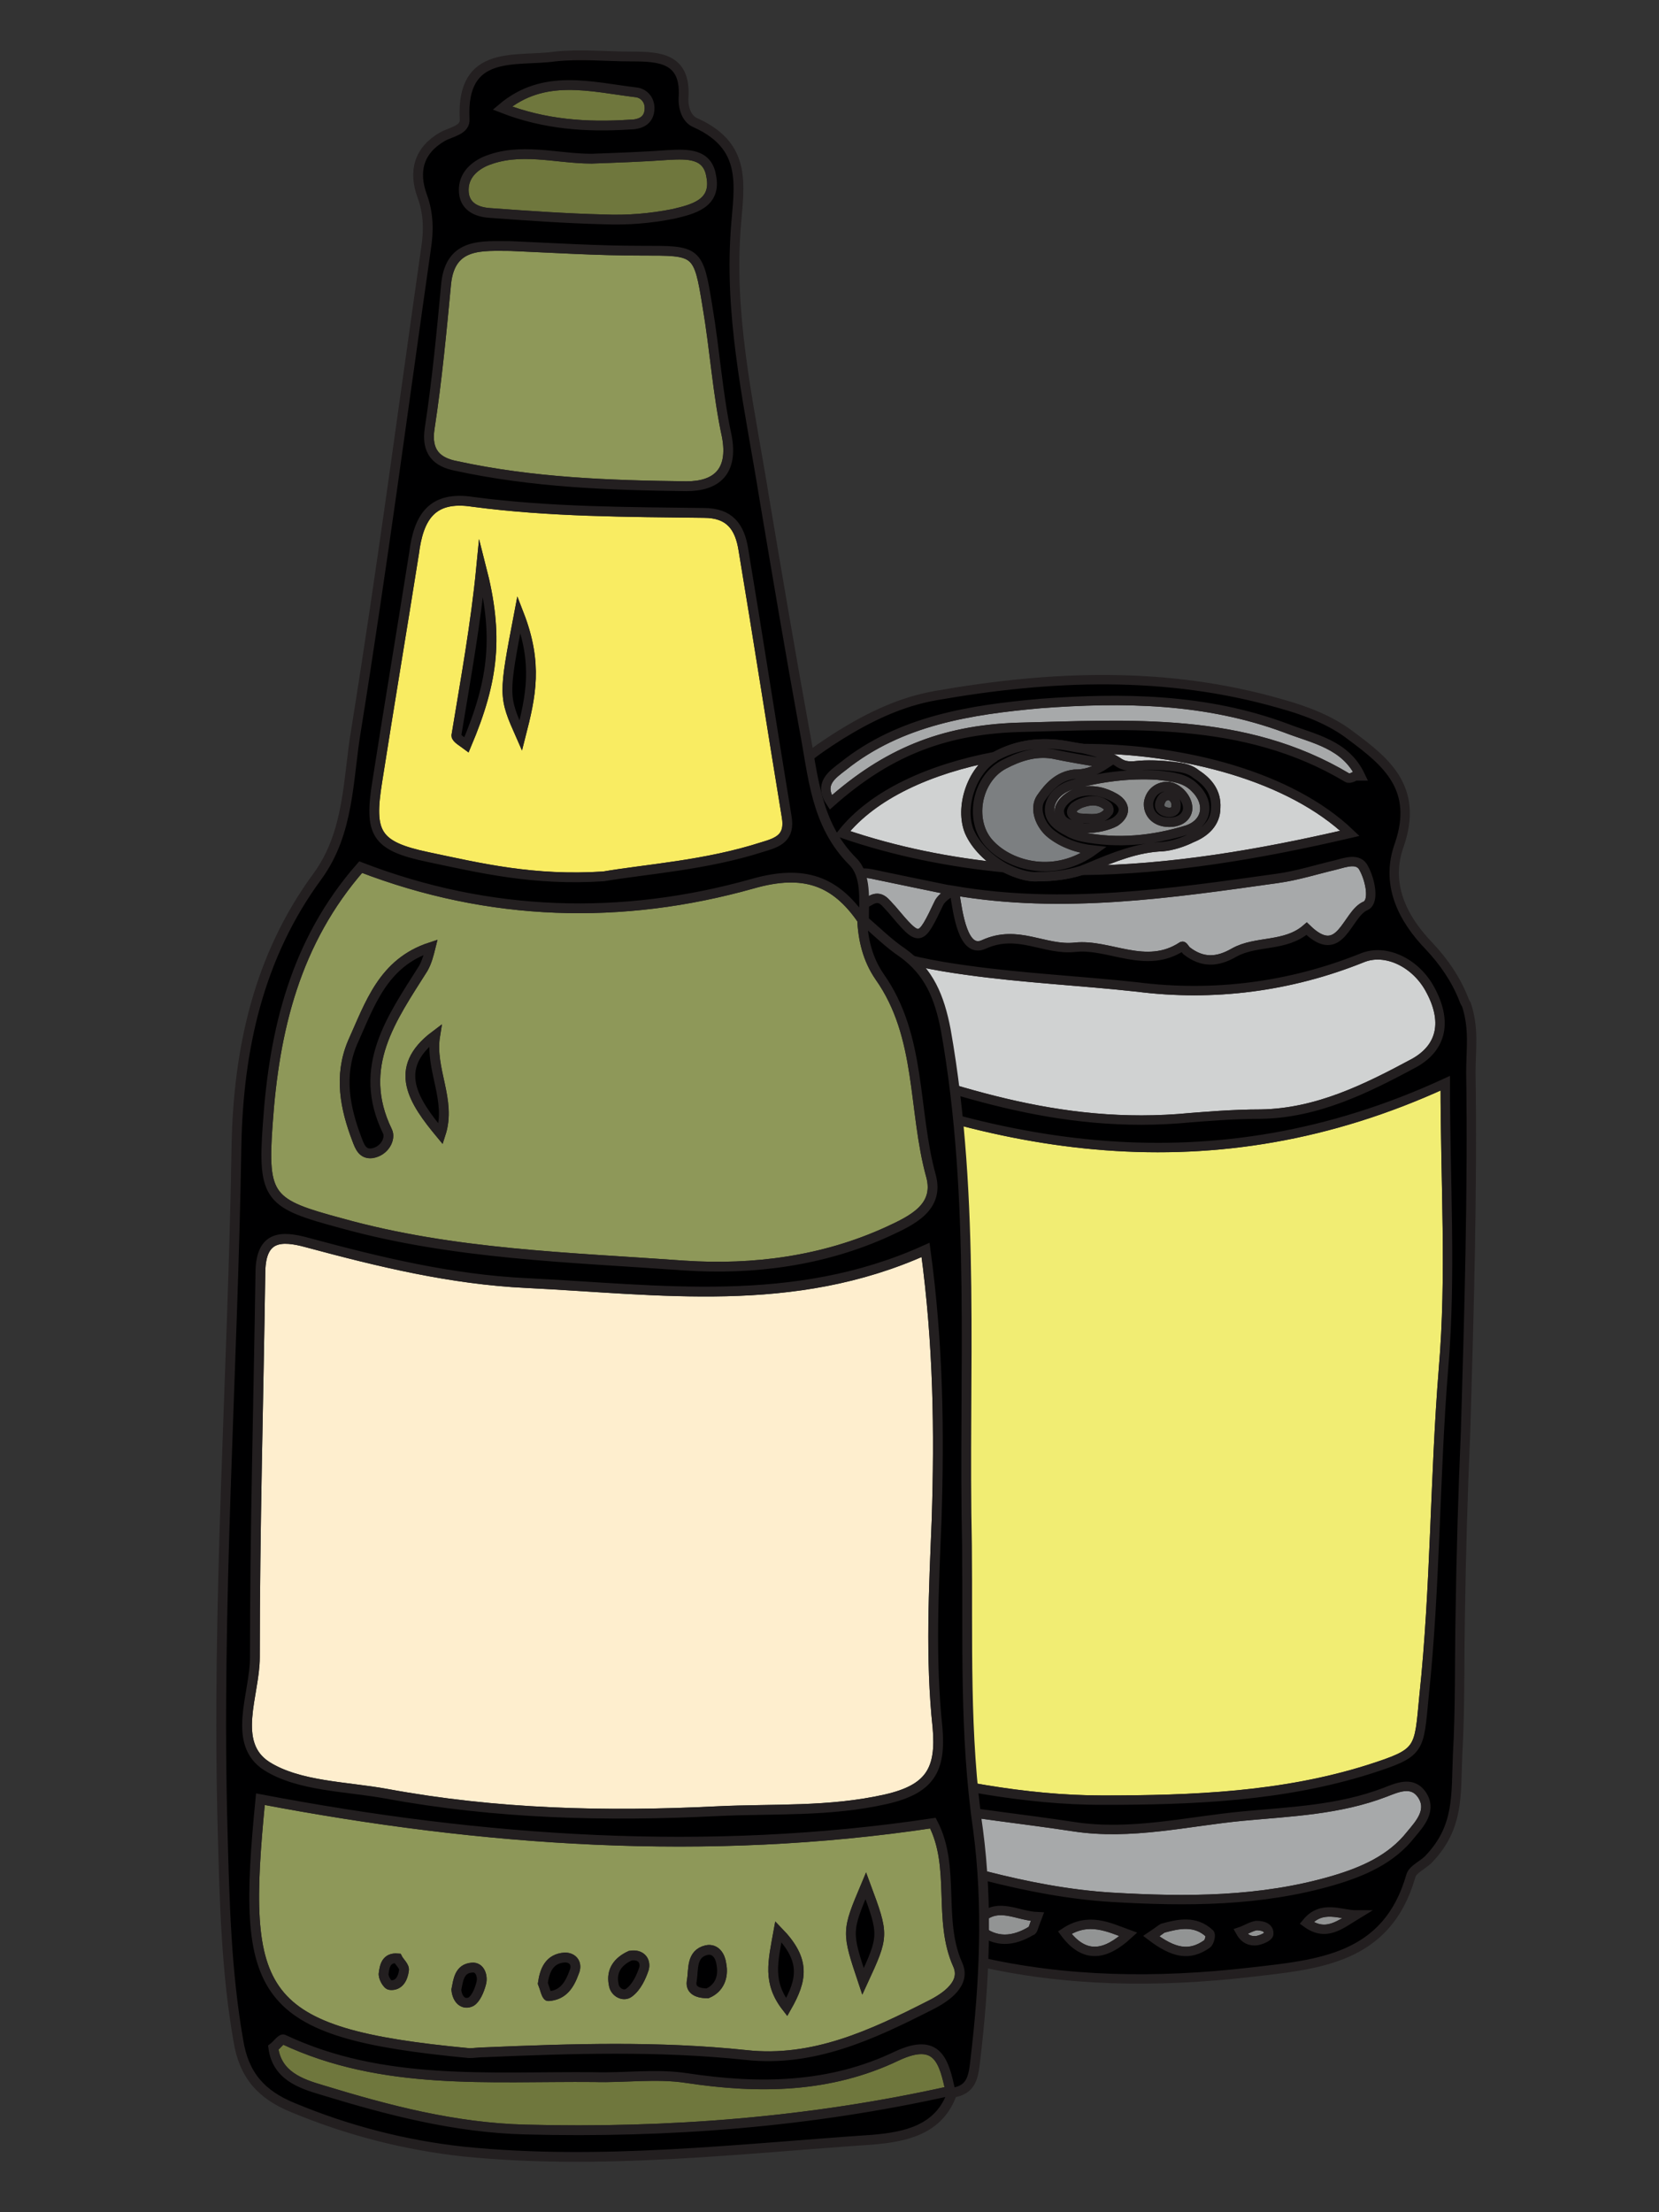 <svg width="30" height="40" fill="none" xmlns="http://www.w3.org/2000/svg"><rect width="100%" height="100%" fill="#333333" stroke="none"/><path fill-rule="evenodd" clip-rule="evenodd" d="M26.134 19.587C26.134 21.375 26.246 23.067 26.103 24.744C25.943 26.723 25.959 28.703 25.751 30.667C25.656 31.656 25.703 31.688 24.762 31.992C23.197 32.487 21.569 32.55 19.94 32.55C18.519 32.55 17.114 32.263 15.726 31.912C15.263 31.8 14.895 31.481 14.448 31.321C13.954 31.145 13.794 30.81 13.762 30.331C13.618 27.011 13.459 23.706 13.794 20.385C13.842 19.954 13.89 19.523 14.081 19.076C17.977 20.832 21.936 21.519 26.134 19.587ZM15.326 27.298C15.31 26.564 15.247 25.813 15.247 25.063C15.231 23.77 15.231 22.477 15.231 21.008C14.688 21.359 14.736 21.71 14.752 21.998C14.848 23.403 14.911 24.823 14.8 26.228C14.768 26.58 14.848 26.931 14.848 27.298C14.864 27.442 14.832 27.617 15.055 27.617C15.247 27.617 15.326 27.458 15.326 27.298ZM16.013 21.567C15.71 22.413 15.885 23.003 16.268 23.546C16.364 22.94 16.444 22.317 16.013 21.567Z" fill="#F1ED73" stroke="#231F20" stroke-width="0.17" stroke-miterlimit="10"/><path d="M25.049 32.406C24.219 32.726 23.34 32.758 22.478 32.837C21.473 32.933 20.451 33.189 19.413 33.029C17.641 32.758 15.821 32.662 14.129 31.848C14.432 32.598 14.911 33.077 15.614 33.285C17.082 33.715 18.551 34.21 20.1 34.306C21.457 34.386 22.798 34.386 24.107 34.003C24.65 33.843 25.16 33.62 25.512 33.173C25.671 32.981 25.911 32.726 25.703 32.438C25.528 32.199 25.256 32.327 25.049 32.406Z" fill="#A7A9AA" stroke="#231F20" stroke-width="0.17" stroke-miterlimit="10"/><path d="M19.253 34.945C19.621 35.44 20.004 35.344 20.403 34.977C20.052 34.849 19.684 34.657 19.253 34.945Z" fill="#929494" stroke="#231F20" stroke-width="0.17" stroke-miterlimit="10"/><path d="M17.754 34.674C17.706 34.706 17.69 34.849 17.706 34.881C18.009 35.137 18.328 35.105 18.648 34.913C18.68 34.913 18.68 34.865 18.759 34.658C18.392 34.642 18.073 34.402 17.754 34.674Z" fill="#929494" stroke="#231F20" stroke-width="0.17" stroke-miterlimit="10"/><path d="M22.718 34.818C22.622 34.834 22.526 34.898 22.431 34.93C22.511 35.073 22.622 35.105 22.734 35.089C22.814 35.073 22.926 35.025 22.942 34.977C22.957 34.85 22.83 34.818 22.718 34.818Z" fill="#929494" stroke="#231F20" stroke-width="0.17" stroke-miterlimit="10"/><path d="M23.627 34.77C23.979 35.026 24.234 34.802 24.521 34.627C24.25 34.627 23.899 34.435 23.627 34.77Z" fill="#929494" stroke="#231F20" stroke-width="0.17" stroke-miterlimit="10"/><path d="M21.027 34.866C20.995 34.882 20.963 34.914 20.819 35.01C21.218 35.313 21.506 35.377 21.825 35.154C21.873 35.121 21.905 34.978 21.873 34.962C21.618 34.722 21.314 34.786 21.027 34.866Z" fill="#929494" stroke="#231F20" stroke-width="0.17" stroke-miterlimit="10"/><path d="M15.886 33.891C15.774 33.859 15.678 33.907 15.662 34.051C15.71 34.211 15.822 34.306 15.981 34.306C16.109 34.306 16.205 34.211 16.125 34.083C16.077 34.003 15.981 33.923 15.886 33.891Z" fill="#929494" stroke="#231F20" stroke-width="0.17" stroke-miterlimit="10"/><path d="M16.875 34.467C16.907 34.531 16.945 34.594 16.987 34.658C17.019 34.642 17.067 34.626 17.067 34.594C17.083 34.531 17.051 34.467 17.051 34.403C16.998 34.424 16.939 34.445 16.875 34.467Z" fill="#929494" stroke="#231F20" stroke-width="0.17" stroke-miterlimit="10"/><path d="M17.913 15.276C18.28 15.659 19.078 15.883 19.781 15.372C19.477 15.34 19.222 15.244 19.015 15.084C18.807 14.925 18.695 14.621 18.823 14.43C18.967 14.222 19.142 14.031 19.43 13.999C19.605 13.999 19.765 13.967 20.004 13.807C19.621 13.743 19.334 13.695 19.03 13.632C18.711 13.584 18.424 13.68 18.152 13.823C17.642 14.095 17.514 14.877 17.913 15.276Z" fill="#7C7F81" stroke="#231F20" stroke-width="0.17" stroke-miterlimit="10"/><path d="M17.53 15.037C17.354 14.606 17.562 13.952 17.977 13.696C17.977 13.696 17.982 13.691 17.993 13.68C16.811 13.904 15.79 14.367 15.231 15.069C16.205 15.404 17.195 15.596 18.169 15.692C17.881 15.532 17.642 15.293 17.53 15.037Z" fill="#D0D2D2" stroke="#231F20" stroke-width="0.17" stroke-miterlimit="10"/><path d="M14.832 18.836C14.911 18.916 15.023 18.98 15.135 19.012C17.131 19.666 19.094 20.448 21.537 20.209C21.76 20.193 22.271 20.145 22.798 20.145C23.82 20.129 24.714 19.682 25.576 19.219C26.087 18.932 26.166 18.453 25.863 17.894C25.608 17.415 25.065 17.144 24.634 17.319C23.325 17.846 21.936 18.022 20.563 17.846C19.541 17.734 18.503 17.686 17.482 17.543C16.891 17.463 16.316 17.351 15.758 17.144C15.119 16.904 14.608 17.16 14.273 17.83C13.985 18.437 14.56 18.549 14.832 18.836Z" fill="#D0D2D2" stroke="#231F20" stroke-width="0.17" stroke-miterlimit="10"/><path d="M20.611 13.839C20.834 13.823 21.074 13.839 21.297 13.871C21.425 13.887 21.537 13.919 21.633 13.999C21.856 14.143 22 14.334 21.984 14.606C21.984 14.877 21.792 15.053 21.553 15.149C21.393 15.228 21.201 15.292 21.026 15.308C20.563 15.324 20.132 15.5 19.717 15.675C19.664 15.697 19.61 15.718 19.557 15.739C21.154 15.723 22.766 15.452 24.41 15.069C23.341 14.047 21.425 13.536 19.589 13.536C19.797 13.584 20.02 13.648 20.212 13.776C20.339 13.871 20.467 13.855 20.611 13.839Z" fill="#D0D2D2" stroke="#231F20" stroke-width="0.17" stroke-miterlimit="10"/><path d="M18.392 13.153C20.419 13.105 22.495 12.945 24.363 14.063C24.411 14.095 24.506 14.031 24.57 13.999C24.581 14.01 24.586 14.02 24.586 14.031C24.586 14.031 24.591 14.031 24.602 14.031C24.331 13.456 23.756 13.36 23.261 13.169C21.808 12.626 20.292 12.61 18.807 12.722C17.562 12.834 16.285 13.025 15.247 13.855C15.039 14.015 14.8 14.175 15.023 14.51C16.013 13.632 17.019 13.201 18.392 13.153Z" fill="#A7A9AA" stroke="#231F20" stroke-width="0.17" stroke-miterlimit="10"/><path d="M15.741 16.281C15.933 16.17 16.013 16.329 16.125 16.441C16.636 17.048 16.636 17.048 16.987 16.313C17.035 16.233 17.13 16.17 17.226 16.106C16.758 16.01 16.295 15.914 15.837 15.818C15.63 15.771 15.422 15.739 15.422 16.042C15.406 16.265 15.454 16.457 15.741 16.281Z" fill="#A7A9AA" stroke="#231F20" stroke-width="0.17" stroke-miterlimit="10"/><path d="M24.139 15.643C23.803 15.723 23.452 15.834 23.101 15.882C21.169 16.154 19.221 16.441 17.258 16.106C17.322 16.537 17.418 17.239 17.785 17.08C18.407 16.792 18.886 17.191 19.445 17.128C20.068 17.064 20.722 17.543 21.377 17.112C21.393 17.096 21.425 17.16 21.456 17.191C21.744 17.415 22.015 17.399 22.319 17.223C22.718 17 23.245 17.128 23.628 16.792C24.25 17.399 24.346 16.521 24.697 16.377C24.857 16.297 24.777 15.914 24.666 15.707C24.57 15.499 24.33 15.595 24.139 15.643Z" fill="#A7A9AA" stroke="#231F20" stroke-width="0.17" stroke-miterlimit="10"/><path d="M19.445 14.765C19.493 14.797 19.557 14.797 19.621 14.797C19.78 14.813 19.94 14.813 20.036 14.685C20.068 14.669 20.052 14.59 20.02 14.574C19.892 14.462 19.733 14.462 19.589 14.51C19.525 14.526 19.477 14.558 19.429 14.59C19.366 14.654 19.349 14.717 19.445 14.765Z" fill="#67696A" stroke="#231F20" stroke-width="0.17" stroke-miterlimit="10"/><path d="M21.105 14.686C21.185 14.702 21.265 14.67 21.265 14.59C21.281 14.495 21.233 14.415 21.153 14.383C21.041 14.383 21.009 14.431 20.977 14.511C20.946 14.606 21.009 14.67 21.105 14.686Z" fill="#67696A" stroke="#231F20" stroke-width="0.17" stroke-miterlimit="10"/><path fill-rule="evenodd" clip-rule="evenodd" d="M19.382 14.191C19.909 14.047 20.436 13.983 20.93 14.015C21.202 14.047 21.425 14.063 21.601 14.239C21.888 14.51 21.84 14.877 21.473 15.005C20.851 15.197 20.212 15.261 19.573 15.133C19.494 15.117 19.398 15.085 19.318 15.037C19.127 14.941 18.951 14.814 18.983 14.59C19.015 14.399 19.174 14.255 19.382 14.191ZM21.058 14.861C21.266 14.893 21.441 14.814 21.473 14.654C21.505 14.478 21.33 14.255 21.138 14.223C20.962 14.207 20.803 14.319 20.771 14.51C20.755 14.686 20.867 14.83 21.058 14.861ZM19.541 14.319C19.318 14.367 19.127 14.558 19.158 14.702C19.19 14.909 19.398 14.909 19.541 14.957C19.573 14.973 19.605 14.973 19.637 14.973C19.797 14.989 20.052 14.925 20.164 14.861C20.356 14.734 20.372 14.558 20.164 14.431C19.973 14.319 19.765 14.271 19.541 14.319Z" fill="#929494" stroke="#231F20" stroke-width="0.17" stroke-miterlimit="10"/><path fill-rule="evenodd" clip-rule="evenodd" d="M14.56 15.195C14.065 14.126 14.161 13.95 15.183 13.296C15.726 12.96 16.284 12.689 16.923 12.577C19.014 12.21 21.09 12.13 23.149 12.721C23.612 12.849 24.075 13.024 24.442 13.312C25.065 13.775 25.656 14.254 25.304 15.275C25.049 15.978 25.352 16.6 25.847 17.111C26.103 17.383 26.326 17.702 26.47 18.069C26.48 18.101 26.496 18.133 26.518 18.165C26.661 18.612 26.598 18.947 26.598 19.394C26.63 21.534 26.566 23.737 26.502 25.892C26.454 26.994 26.422 28.095 26.406 29.197C26.39 30.043 26.406 30.889 26.358 31.735C26.326 32.453 26.39 33.028 25.847 33.603C25.751 33.715 25.544 33.794 25.512 33.922C25.081 35.423 23.852 35.519 22.606 35.662C20.93 35.854 19.27 35.838 17.641 35.455C16.524 35.199 15.295 34.928 14.848 33.587C14.816 33.507 14.752 33.427 14.688 33.395C13.395 32.741 13.427 31.48 13.347 30.33C13.203 28.319 12.996 26.291 13.139 24.279C13.235 22.875 13.315 21.486 13.331 20.097C13.363 18.963 13.491 17.622 14.416 16.84C14.927 16.393 14.832 15.802 14.56 15.195ZM25.703 32.438C25.528 32.198 25.256 32.326 25.049 32.406C24.219 32.725 23.341 32.757 22.479 32.837C21.473 32.932 20.451 33.188 19.413 33.028C17.641 32.757 15.821 32.661 14.129 31.847C14.432 32.597 14.911 33.076 15.614 33.284C17.083 33.715 18.551 34.209 20.1 34.305C21.457 34.385 22.798 34.385 24.107 34.002C24.65 33.842 25.161 33.619 25.512 33.172C25.672 32.98 25.911 32.725 25.703 32.438ZM17.067 34.593C17.083 34.529 17.051 34.465 17.051 34.401C16.997 34.422 16.939 34.444 16.875 34.465C16.907 34.529 16.944 34.593 16.987 34.657C17.019 34.641 17.067 34.625 17.067 34.593ZM18.759 34.657C18.392 34.641 18.072 34.401 17.753 34.672C17.705 34.704 17.689 34.848 17.705 34.88C18.009 35.136 18.328 35.104 18.647 34.912C18.679 34.912 18.679 34.864 18.759 34.657ZM20.403 34.976C20.052 34.848 19.685 34.657 19.254 34.944C19.621 35.439 20.004 35.343 20.403 34.976ZM21.872 34.96C21.617 34.72 21.313 34.784 21.026 34.864C20.994 34.88 20.962 34.912 20.818 35.008C21.217 35.311 21.505 35.375 21.824 35.151C21.872 35.12 21.904 34.976 21.872 34.96ZM22.942 34.976C22.958 34.848 22.83 34.816 22.718 34.816C22.622 34.832 22.527 34.896 22.431 34.928C22.511 35.072 22.622 35.104 22.734 35.088C22.814 35.072 22.926 35.024 22.942 34.976ZM24.522 34.625C24.251 34.625 23.899 34.433 23.628 34.768C23.979 35.024 24.235 34.8 24.522 34.625ZM16.125 34.082C16.077 34.002 15.981 33.922 15.885 33.89C15.774 33.858 15.678 33.906 15.662 34.05C15.71 34.209 15.821 34.305 15.981 34.305C16.109 34.305 16.204 34.209 16.125 34.082ZM26.135 19.586C21.936 21.518 17.977 20.831 14.081 19.075C13.89 19.522 13.842 19.953 13.794 20.384C13.459 23.705 13.618 27.009 13.762 30.33C13.794 30.809 13.954 31.144 14.448 31.32C14.895 31.48 15.263 31.799 15.726 31.911C17.114 32.262 18.519 32.549 19.94 32.549C21.569 32.549 23.197 32.485 24.762 31.99C25.703 31.687 25.656 31.655 25.751 30.665C25.959 28.702 25.943 26.722 26.103 24.742C26.246 23.066 26.135 21.374 26.135 19.586ZM24.139 15.643C23.804 15.722 23.453 15.834 23.101 15.882C21.169 16.153 19.222 16.441 17.258 16.105C17.322 16.537 17.418 17.239 17.785 17.079C18.408 16.792 18.887 17.191 19.445 17.127C20.068 17.063 20.723 17.542 21.377 17.111C21.393 17.095 21.425 17.159 21.457 17.191C21.744 17.415 22.016 17.399 22.319 17.223C22.718 17 23.245 17.127 23.628 16.792C24.251 17.399 24.346 16.521 24.698 16.377C24.857 16.297 24.778 15.914 24.666 15.706C24.57 15.499 24.331 15.595 24.139 15.643ZM15.422 16.042C15.406 16.265 15.454 16.457 15.742 16.281C15.933 16.169 16.013 16.329 16.125 16.441C16.636 17.047 16.636 17.047 16.987 16.313C17.035 16.233 17.131 16.169 17.226 16.105C16.758 16.01 16.295 15.914 15.837 15.818C15.63 15.77 15.422 15.738 15.422 16.042ZM18.168 15.69C18.36 15.786 18.583 15.866 18.775 15.85C19.046 15.85 19.302 15.818 19.557 15.738C21.154 15.722 22.766 15.451 24.41 15.068C23.341 14.046 21.425 13.535 19.589 13.535C19.461 13.519 19.318 13.487 19.206 13.471C18.727 13.408 18.344 13.487 17.993 13.679C16.811 13.902 15.789 14.365 15.231 15.068C16.204 15.403 17.194 15.595 18.168 15.69ZM15.023 14.509C16.013 13.631 17.019 13.2 18.392 13.152C20.419 13.104 22.495 12.944 24.363 14.062C24.41 14.094 24.506 14.03 24.57 13.998C24.581 14.009 24.586 14.02 24.586 14.03C24.586 14.03 24.591 14.03 24.602 14.03C24.331 13.455 23.756 13.36 23.261 13.168C21.808 12.625 20.291 12.609 18.807 12.721C17.561 12.833 16.284 13.024 15.247 13.854C15.039 14.014 14.8 14.174 15.023 14.509ZM14.273 17.83C13.985 18.436 14.56 18.548 14.832 18.835C14.911 18.915 15.023 18.979 15.135 19.011C17.131 19.666 19.094 20.448 21.537 20.208C21.76 20.192 22.271 20.145 22.798 20.145C23.82 20.129 24.714 19.682 25.576 19.219C26.087 18.931 26.166 18.452 25.863 17.894C25.608 17.415 25.065 17.143 24.634 17.319C23.325 17.846 21.936 18.021 20.563 17.846C19.541 17.734 18.503 17.686 17.482 17.542C16.891 17.462 16.316 17.351 15.758 17.143C15.119 16.904 14.608 17.159 14.273 17.83Z" fill="#000001" stroke="#231F20" stroke-width="0.17" stroke-miterlimit="10"/><path d="M15.231 21.007C14.688 21.358 14.736 21.709 14.752 21.997C14.848 23.402 14.912 24.822 14.8 26.227C14.768 26.578 14.848 26.93 14.848 27.297C14.864 27.441 14.832 27.616 15.056 27.616C15.247 27.616 15.327 27.457 15.327 27.297C15.311 26.563 15.247 25.812 15.247 25.062C15.231 23.769 15.231 22.476 15.231 21.007Z" fill="#000001" stroke="#231F20" stroke-width="0.17" stroke-miterlimit="10"/><path d="M16.269 23.546C16.365 22.939 16.445 22.317 16.014 21.566C15.71 22.413 15.886 23.003 16.269 23.546Z" fill="#000001" stroke="#231F20" stroke-width="0.17" stroke-miterlimit="10"/><path fill-rule="evenodd" clip-rule="evenodd" d="M17.976 13.696C17.976 13.696 17.982 13.691 17.992 13.68C18.344 13.488 18.727 13.409 19.206 13.472C19.317 13.488 19.461 13.52 19.589 13.536C19.796 13.584 20.02 13.648 20.212 13.776C20.339 13.871 20.467 13.855 20.611 13.839C20.834 13.824 21.074 13.839 21.297 13.871C21.425 13.887 21.537 13.919 21.632 13.999C21.856 14.143 22 14.334 21.984 14.606C21.984 14.877 21.792 15.053 21.553 15.149C21.393 15.229 21.201 15.292 21.026 15.308C20.563 15.324 20.132 15.5 19.717 15.675C19.663 15.697 19.61 15.718 19.557 15.739C19.302 15.819 19.046 15.851 18.775 15.851C18.583 15.867 18.36 15.787 18.168 15.691C17.881 15.532 17.641 15.292 17.529 15.037C17.354 14.606 17.561 13.951 17.976 13.696ZM19.381 14.191C19.174 14.255 19.014 14.398 18.982 14.59C18.95 14.813 19.126 14.941 19.317 15.037C19.397 15.085 19.493 15.117 19.573 15.133C20.212 15.26 20.85 15.197 21.473 15.005C21.84 14.877 21.888 14.51 21.601 14.239C21.425 14.063 21.201 14.047 20.93 14.015C20.435 13.983 19.908 14.047 19.381 14.191ZM17.913 15.276C18.28 15.659 19.078 15.883 19.78 15.372C19.477 15.34 19.222 15.244 19.014 15.085C18.807 14.925 18.695 14.622 18.823 14.43C18.966 14.223 19.142 14.031 19.429 13.999C19.605 13.999 19.765 13.967 20.004 13.808C19.621 13.744 19.334 13.696 19.03 13.632C18.711 13.584 18.424 13.68 18.152 13.823C17.641 14.095 17.514 14.877 17.913 15.276Z" fill="#000001" stroke="#231F20" stroke-width="0.17" stroke-miterlimit="10"/><path fill-rule="evenodd" clip-rule="evenodd" d="M19.541 14.318C19.765 14.27 19.973 14.318 20.164 14.43C20.372 14.557 20.356 14.733 20.164 14.861C20.052 14.925 19.797 14.988 19.637 14.972C19.605 14.972 19.573 14.972 19.541 14.956C19.398 14.909 19.19 14.909 19.158 14.701C19.126 14.557 19.318 14.366 19.541 14.318ZM19.446 14.765C19.494 14.797 19.557 14.797 19.621 14.797C19.781 14.813 19.941 14.813 20.036 14.685C20.068 14.669 20.052 14.589 20.02 14.573C19.893 14.461 19.733 14.461 19.589 14.509C19.526 14.525 19.478 14.557 19.43 14.589C19.366 14.653 19.35 14.717 19.446 14.765Z" fill="#000001" stroke="#231F20" stroke-width="0.17" stroke-miterlimit="10"/><path fill-rule="evenodd" clip-rule="evenodd" d="M20.77 14.51C20.802 14.318 20.962 14.206 21.137 14.222C21.329 14.254 21.505 14.478 21.473 14.653C21.441 14.813 21.265 14.893 21.057 14.861C20.866 14.829 20.754 14.685 20.77 14.51ZM21.105 14.685C21.185 14.701 21.265 14.669 21.265 14.589C21.281 14.494 21.233 14.414 21.153 14.382C21.041 14.382 21.009 14.43 20.978 14.51C20.946 14.605 21.009 14.669 21.105 14.685Z" fill="#000001" stroke="#231F20" stroke-width="0.17" stroke-miterlimit="10"/><path fill-rule="evenodd" clip-rule="evenodd" d="M12.728 9.275C13.194 9.275 13.377 9.524 13.443 9.94C13.71 11.538 13.959 13.151 14.225 14.765C14.292 15.148 14.075 15.231 13.793 15.314C12.761 15.647 11.696 15.713 10.915 15.847C9.65 15.93 8.685 15.697 7.737 15.497C6.789 15.297 6.672 15.065 6.822 14.133C7.038 12.752 7.271 11.371 7.487 10.007C7.57 9.358 7.803 8.959 8.552 9.075C9.933 9.258 11.33 9.258 12.728 9.275ZM8.702 10.257C8.602 11.288 8.419 12.286 8.253 13.301C8.253 13.351 8.369 13.418 8.436 13.467C8.935 12.286 9.018 11.488 8.702 10.257ZM9.384 11.105C9.101 12.586 9.101 12.586 9.417 13.301C9.6 12.586 9.733 12.003 9.384 11.105Z" fill="#F9EC62" stroke="#231F20" stroke-width="0.177" stroke-miterlimit="10"/><path d="M16.737 22.601C14.342 23.683 11.929 23.317 9.517 23.2C8.153 23.134 6.855 22.817 5.557 22.468C5.075 22.335 4.725 22.352 4.709 22.984C4.676 25.313 4.609 27.642 4.609 29.971C4.609 30.637 4.176 31.519 4.825 31.935C5.408 32.301 6.256 32.301 6.988 32.434C8.968 32.8 10.948 32.85 12.961 32.75C13.992 32.7 14.99 32.766 16.022 32.533C16.82 32.35 17.02 32.001 16.954 31.236C16.82 29.988 16.887 28.724 16.937 27.476C16.987 25.895 16.97 24.315 16.737 22.601Z" fill="#FEEECE" stroke="#231F20" stroke-width="0.177" stroke-miterlimit="10"/><path fill-rule="evenodd" clip-rule="evenodd" d="M13.61 15.978C14.541 15.712 15.107 15.928 15.589 16.627C15.589 16.616 15.589 16.61 15.589 16.61C15.606 16.993 15.689 17.342 15.906 17.659C16.671 18.74 16.505 20.071 16.837 21.269C16.987 21.834 16.488 22.067 16.055 22.267C14.891 22.799 13.626 22.966 12.379 22.883C10.299 22.733 8.203 22.683 6.173 22.117C4.875 21.768 4.742 21.668 4.842 20.32C4.959 18.623 5.341 17.026 6.522 15.679C8.852 16.577 11.247 16.644 13.61 15.978ZM7.005 20.453C6.439 19.289 7.088 18.407 7.654 17.509C7.72 17.392 7.754 17.259 7.787 17.126C6.922 17.409 6.689 18.158 6.373 18.856C6.123 19.455 6.24 20.038 6.456 20.603C6.506 20.736 6.556 20.869 6.722 20.853C6.955 20.82 7.071 20.587 7.005 20.453ZM7.87 18.723C7.071 19.322 7.487 19.921 7.97 20.503C8.17 19.888 7.77 19.339 7.87 18.723Z" fill="#8E9859" stroke="#231F20" stroke-width="0.177" stroke-miterlimit="10"/><path d="M11.597 4.532C10.798 4.532 10.016 4.482 9.234 4.449C8.718 4.449 8.153 4.382 8.07 5.114C7.986 5.996 7.903 6.878 7.77 7.743C7.703 8.176 7.903 8.359 8.253 8.425C9.633 8.725 11.014 8.774 12.412 8.791C12.961 8.791 13.26 8.525 13.144 7.893C12.977 7.127 12.928 6.329 12.794 5.547C12.628 4.515 12.611 4.532 11.597 4.532Z" fill="#8E9859" stroke="#231F20" stroke-width="0.177" stroke-miterlimit="10"/><path fill-rule="evenodd" clip-rule="evenodd" d="M16.87 32.964C17.286 33.763 16.953 34.711 17.32 35.526C17.469 35.859 17.12 36.109 16.82 36.258C15.772 36.791 14.708 37.29 13.493 37.157C11.913 36.99 10.349 37.04 8.768 37.107C8.668 37.107 8.569 37.123 8.485 37.123C4.626 36.758 4.359 36.092 4.709 32.532C8.735 33.297 12.778 33.58 16.87 32.964ZM7.304 35.626C7.321 35.56 7.221 35.477 7.188 35.41C6.988 35.393 6.955 35.543 6.938 35.676C6.921 35.743 7.005 35.892 7.055 35.892C7.221 35.909 7.288 35.759 7.304 35.626ZM8.535 35.576C8.302 35.593 8.286 35.809 8.252 35.976C8.269 36.159 8.386 36.258 8.519 36.192C8.602 36.142 8.668 35.992 8.702 35.859C8.735 35.743 8.685 35.56 8.535 35.576ZM10.216 35.393C9.933 35.41 9.85 35.626 9.816 35.859C9.85 35.942 9.883 36.092 9.916 36.092C10.182 36.075 10.299 35.892 10.382 35.66C10.448 35.51 10.365 35.393 10.216 35.393ZM11.397 35.36C11.181 35.46 11.047 35.626 11.097 35.876C11.114 36.026 11.28 36.109 11.38 36.026C11.513 35.926 11.596 35.743 11.646 35.593C11.68 35.46 11.596 35.327 11.397 35.36ZM13.044 35.51C13.027 35.377 12.944 35.227 12.778 35.26C12.495 35.327 12.545 35.61 12.511 35.809C12.478 35.959 12.578 36.042 12.794 36.042C12.994 35.959 13.094 35.759 13.044 35.51ZM14.075 34.928C13.976 35.477 13.876 35.843 14.225 36.292C14.508 35.793 14.575 35.443 14.075 34.928ZM15.656 34.096C15.306 34.928 15.306 34.928 15.606 35.826C15.989 34.994 15.989 34.994 15.656 34.096Z" fill="#8E9859" stroke="#231F20" stroke-width="0.177" stroke-miterlimit="10"/><path d="M16.221 37.174C15.007 37.756 13.726 37.773 12.411 37.573C11.862 37.49 11.297 37.573 10.748 37.557C8.851 37.54 6.921 37.723 5.124 36.875C5.091 36.858 5.008 36.974 4.941 37.024C5.008 37.523 5.424 37.673 5.823 37.79C7.021 38.156 8.219 38.472 9.5 38.505C12.095 38.572 14.657 38.372 17.186 37.806C17.07 37.291 16.97 36.825 16.221 37.174Z" fill="#6F773D" stroke="#231F20" stroke-width="0.177" stroke-miterlimit="10"/><path d="M11.38 2.254C11.547 2.254 11.746 2.204 11.746 1.954C11.746 1.788 11.63 1.688 11.513 1.671C10.682 1.571 9.833 1.322 9.084 1.954C9.85 2.254 10.615 2.304 11.38 2.254Z" fill="#6F773D" stroke="#231F20" stroke-width="0.177" stroke-miterlimit="10"/><path d="M8.851 3.851C9.533 3.901 10.232 3.95 10.931 3.967C11.347 3.984 11.762 3.95 12.178 3.867C12.528 3.784 12.96 3.684 12.861 3.185C12.794 2.769 12.428 2.786 12.095 2.802C11.629 2.836 11.164 2.852 10.698 2.869C10.049 2.869 9.4 2.653 8.768 2.919C8.552 3.019 8.385 3.185 8.385 3.435C8.385 3.734 8.618 3.834 8.851 3.851Z" fill="#6F773D" stroke="#231F20" stroke-width="0.177" stroke-miterlimit="10"/><path fill-rule="evenodd" clip-rule="evenodd" d="M8.402 2.153C8.336 0.872 9.334 1.122 10.033 1.022C10.498 0.972 10.964 1.022 11.43 1.022C11.929 1.022 12.395 1.055 12.362 1.738C12.345 1.937 12.412 2.154 12.578 2.22C13.61 2.686 13.327 3.484 13.293 4.333C13.21 5.913 13.576 7.477 13.826 9.041C14.059 10.422 14.292 11.803 14.541 13.167C14.707 14.016 14.741 14.897 15.423 15.579C15.672 15.829 15.623 16.262 15.623 16.644C15.855 16.844 16.072 17.06 16.321 17.227C16.804 17.576 16.987 18.025 17.103 18.624C17.652 21.718 17.419 24.83 17.486 27.941C17.503 29.654 17.436 31.368 17.686 33.082C17.869 34.462 17.802 35.86 17.636 37.257C17.602 37.557 17.569 37.79 17.22 37.84C16.987 38.522 16.355 38.638 15.789 38.688C13.327 38.855 10.864 39.154 8.386 38.904C7.321 38.788 6.289 38.522 5.291 38.106C4.725 37.873 4.409 37.524 4.309 36.891C4.093 35.66 4.06 34.396 4.027 33.148C3.91 29.006 4.21 24.863 4.276 20.72C4.309 18.973 4.675 17.293 5.74 15.846C6.323 15.047 6.289 14.082 6.439 13.2C6.905 10.306 7.287 7.411 7.703 4.499C7.753 4.183 7.753 3.867 7.637 3.551C7.47 3.102 7.57 2.719 8.003 2.47C8.153 2.386 8.419 2.353 8.402 2.153ZM17.186 37.806C17.07 37.291 16.97 36.825 16.221 37.174C15.007 37.757 13.726 37.773 12.412 37.574C11.863 37.49 11.297 37.574 10.748 37.557C8.851 37.54 6.921 37.723 5.125 36.875C5.091 36.858 5.008 36.975 4.942 37.025C5.008 37.524 5.424 37.673 5.823 37.79C7.021 38.156 8.219 38.472 9.5 38.505C12.095 38.572 14.658 38.372 17.186 37.806ZM16.87 32.965C12.778 33.581 8.735 33.298 4.709 32.532C4.359 36.093 4.626 36.758 8.485 37.124C8.568 37.124 8.668 37.108 8.768 37.108C10.349 37.041 11.912 36.991 13.493 37.158C14.707 37.291 15.772 36.792 16.82 36.259C17.12 36.109 17.469 35.86 17.32 35.527C16.953 34.712 17.286 33.764 16.87 32.965ZM16.937 27.475C16.987 25.894 16.97 24.314 16.737 22.6C14.341 23.682 11.929 23.316 9.517 23.199C8.153 23.133 6.855 22.817 5.557 22.467C5.075 22.334 4.725 22.351 4.709 22.983C4.675 25.312 4.609 27.641 4.609 29.971C4.609 30.636 4.176 31.518 4.825 31.934C5.407 32.3 6.256 32.3 6.988 32.433C8.968 32.799 10.948 32.849 12.961 32.749C13.992 32.699 14.99 32.766 16.022 32.532C16.82 32.349 17.02 32 16.953 31.235C16.82 29.987 16.887 28.723 16.937 27.475ZM13.61 15.979C11.247 16.644 8.851 16.578 6.522 15.679C5.341 17.027 4.958 18.624 4.842 20.321C4.742 21.669 4.875 21.768 6.173 22.118C8.203 22.683 10.299 22.733 12.378 22.883C13.626 22.966 14.89 22.8 16.055 22.268C16.488 22.068 16.987 21.835 16.837 21.269C16.504 20.072 16.671 18.741 15.905 17.659C15.689 17.343 15.606 16.994 15.589 16.611C15.589 16.611 15.589 16.616 15.589 16.628C15.107 15.929 14.541 15.713 13.61 15.979ZM12.728 9.274C11.33 9.257 9.933 9.257 8.552 9.074C7.803 8.958 7.57 9.357 7.487 10.006C7.271 11.37 7.038 12.751 6.822 14.132C6.672 15.064 6.788 15.297 7.737 15.496C8.685 15.696 9.65 15.929 10.914 15.846C11.696 15.713 12.761 15.646 13.793 15.313C14.075 15.23 14.292 15.147 14.225 14.764C13.959 13.15 13.709 11.537 13.443 9.94C13.377 9.524 13.194 9.274 12.728 9.274ZM12.794 5.547C12.628 4.516 12.611 4.533 11.596 4.533C10.798 4.533 10.016 4.483 9.234 4.449C8.718 4.449 8.153 4.383 8.069 5.115C7.986 5.997 7.903 6.878 7.77 7.744C7.703 8.176 7.903 8.359 8.252 8.426C9.633 8.725 11.014 8.775 12.412 8.792C12.961 8.792 13.26 8.525 13.144 7.893C12.977 7.128 12.927 6.329 12.794 5.547ZM9.084 1.954C9.85 2.253 10.615 2.303 11.38 2.253C11.546 2.253 11.746 2.203 11.746 1.954C11.746 1.787 11.63 1.688 11.513 1.671C10.681 1.571 9.833 1.322 9.084 1.954ZM8.386 3.435C8.386 3.734 8.618 3.834 8.851 3.85C9.533 3.9 10.232 3.95 10.931 3.967C11.347 3.984 11.763 3.95 12.179 3.867C12.528 3.784 12.961 3.684 12.861 3.185C12.794 2.769 12.428 2.786 12.095 2.802C11.63 2.836 11.164 2.852 10.698 2.869C10.049 2.869 9.4 2.653 8.768 2.919C8.552 3.019 8.386 3.185 8.386 3.435Z" fill="#000001" stroke="#231F20" stroke-width="0.177" stroke-miterlimit="10"/><path d="M7.654 17.51C7.72 17.393 7.754 17.26 7.787 17.127C6.922 17.41 6.689 18.158 6.373 18.857C6.123 19.456 6.24 20.038 6.456 20.604C6.506 20.737 6.556 20.87 6.722 20.854C6.955 20.82 7.072 20.587 7.005 20.454C6.439 19.29 7.088 18.408 7.654 17.51Z" fill="#000001" stroke="#231F20" stroke-width="0.177" stroke-miterlimit="10"/><path d="M7.869 18.724C7.071 19.323 7.487 19.922 7.969 20.504C8.169 19.888 7.769 19.339 7.869 18.724Z" fill="#000001" stroke="#231F20" stroke-width="0.177" stroke-miterlimit="10"/><path d="M15.606 35.827C15.989 34.995 15.989 34.995 15.656 34.097C15.306 34.928 15.306 34.928 15.606 35.827Z" fill="#000001" stroke="#231F20" stroke-width="0.177" stroke-miterlimit="10"/><path d="M14.225 36.292C14.508 35.793 14.575 35.444 14.076 34.928C13.976 35.477 13.876 35.843 14.225 36.292Z" fill="#000001" stroke="#231F20" stroke-width="0.177" stroke-miterlimit="10"/><path d="M11.397 35.362C11.181 35.461 11.047 35.628 11.097 35.877C11.114 36.027 11.28 36.11 11.38 36.027C11.513 35.927 11.597 35.744 11.646 35.594C11.68 35.461 11.597 35.328 11.397 35.362Z" fill="#000001" stroke="#231F20" stroke-width="0.177" stroke-miterlimit="10"/><path d="M12.777 35.261C12.495 35.327 12.544 35.61 12.511 35.81C12.478 35.959 12.578 36.042 12.794 36.042C12.994 35.959 13.094 35.76 13.044 35.51C13.027 35.377 12.944 35.227 12.777 35.261Z" fill="#000001" stroke="#231F20" stroke-width="0.177" stroke-miterlimit="10"/><path d="M10.215 35.395C9.932 35.412 9.849 35.628 9.816 35.861C9.849 35.944 9.882 36.094 9.916 36.094C10.182 36.077 10.298 35.894 10.382 35.661C10.448 35.511 10.365 35.395 10.215 35.395Z" fill="#000001" stroke="#231F20" stroke-width="0.177" stroke-miterlimit="10"/><path d="M8.535 35.578C8.302 35.594 8.286 35.811 8.252 35.977C8.269 36.16 8.386 36.26 8.519 36.193C8.602 36.143 8.668 35.994 8.702 35.861C8.735 35.744 8.685 35.561 8.535 35.578Z" fill="#000001" stroke="#231F20" stroke-width="0.177" stroke-miterlimit="10"/><path d="M6.939 35.677C6.922 35.743 7.005 35.893 7.055 35.893C7.222 35.91 7.288 35.76 7.305 35.627C7.321 35.56 7.222 35.477 7.188 35.41C6.989 35.394 6.955 35.544 6.939 35.677Z" fill="#000001" stroke="#231F20" stroke-width="0.177" stroke-miterlimit="10"/><path d="M8.252 13.3C8.252 13.35 8.369 13.417 8.435 13.467C8.935 12.286 9.018 11.487 8.702 10.256C8.602 11.287 8.419 12.286 8.252 13.3Z" fill="#000001" stroke="#231F20" stroke-width="0.177" stroke-miterlimit="10"/><path d="M9.417 13.301C9.6 12.585 9.733 12.003 9.384 11.104C9.101 12.585 9.101 12.585 9.417 13.301Z" fill="#000001" stroke="#231F20" stroke-width="0.177" stroke-miterlimit="10"/></svg>